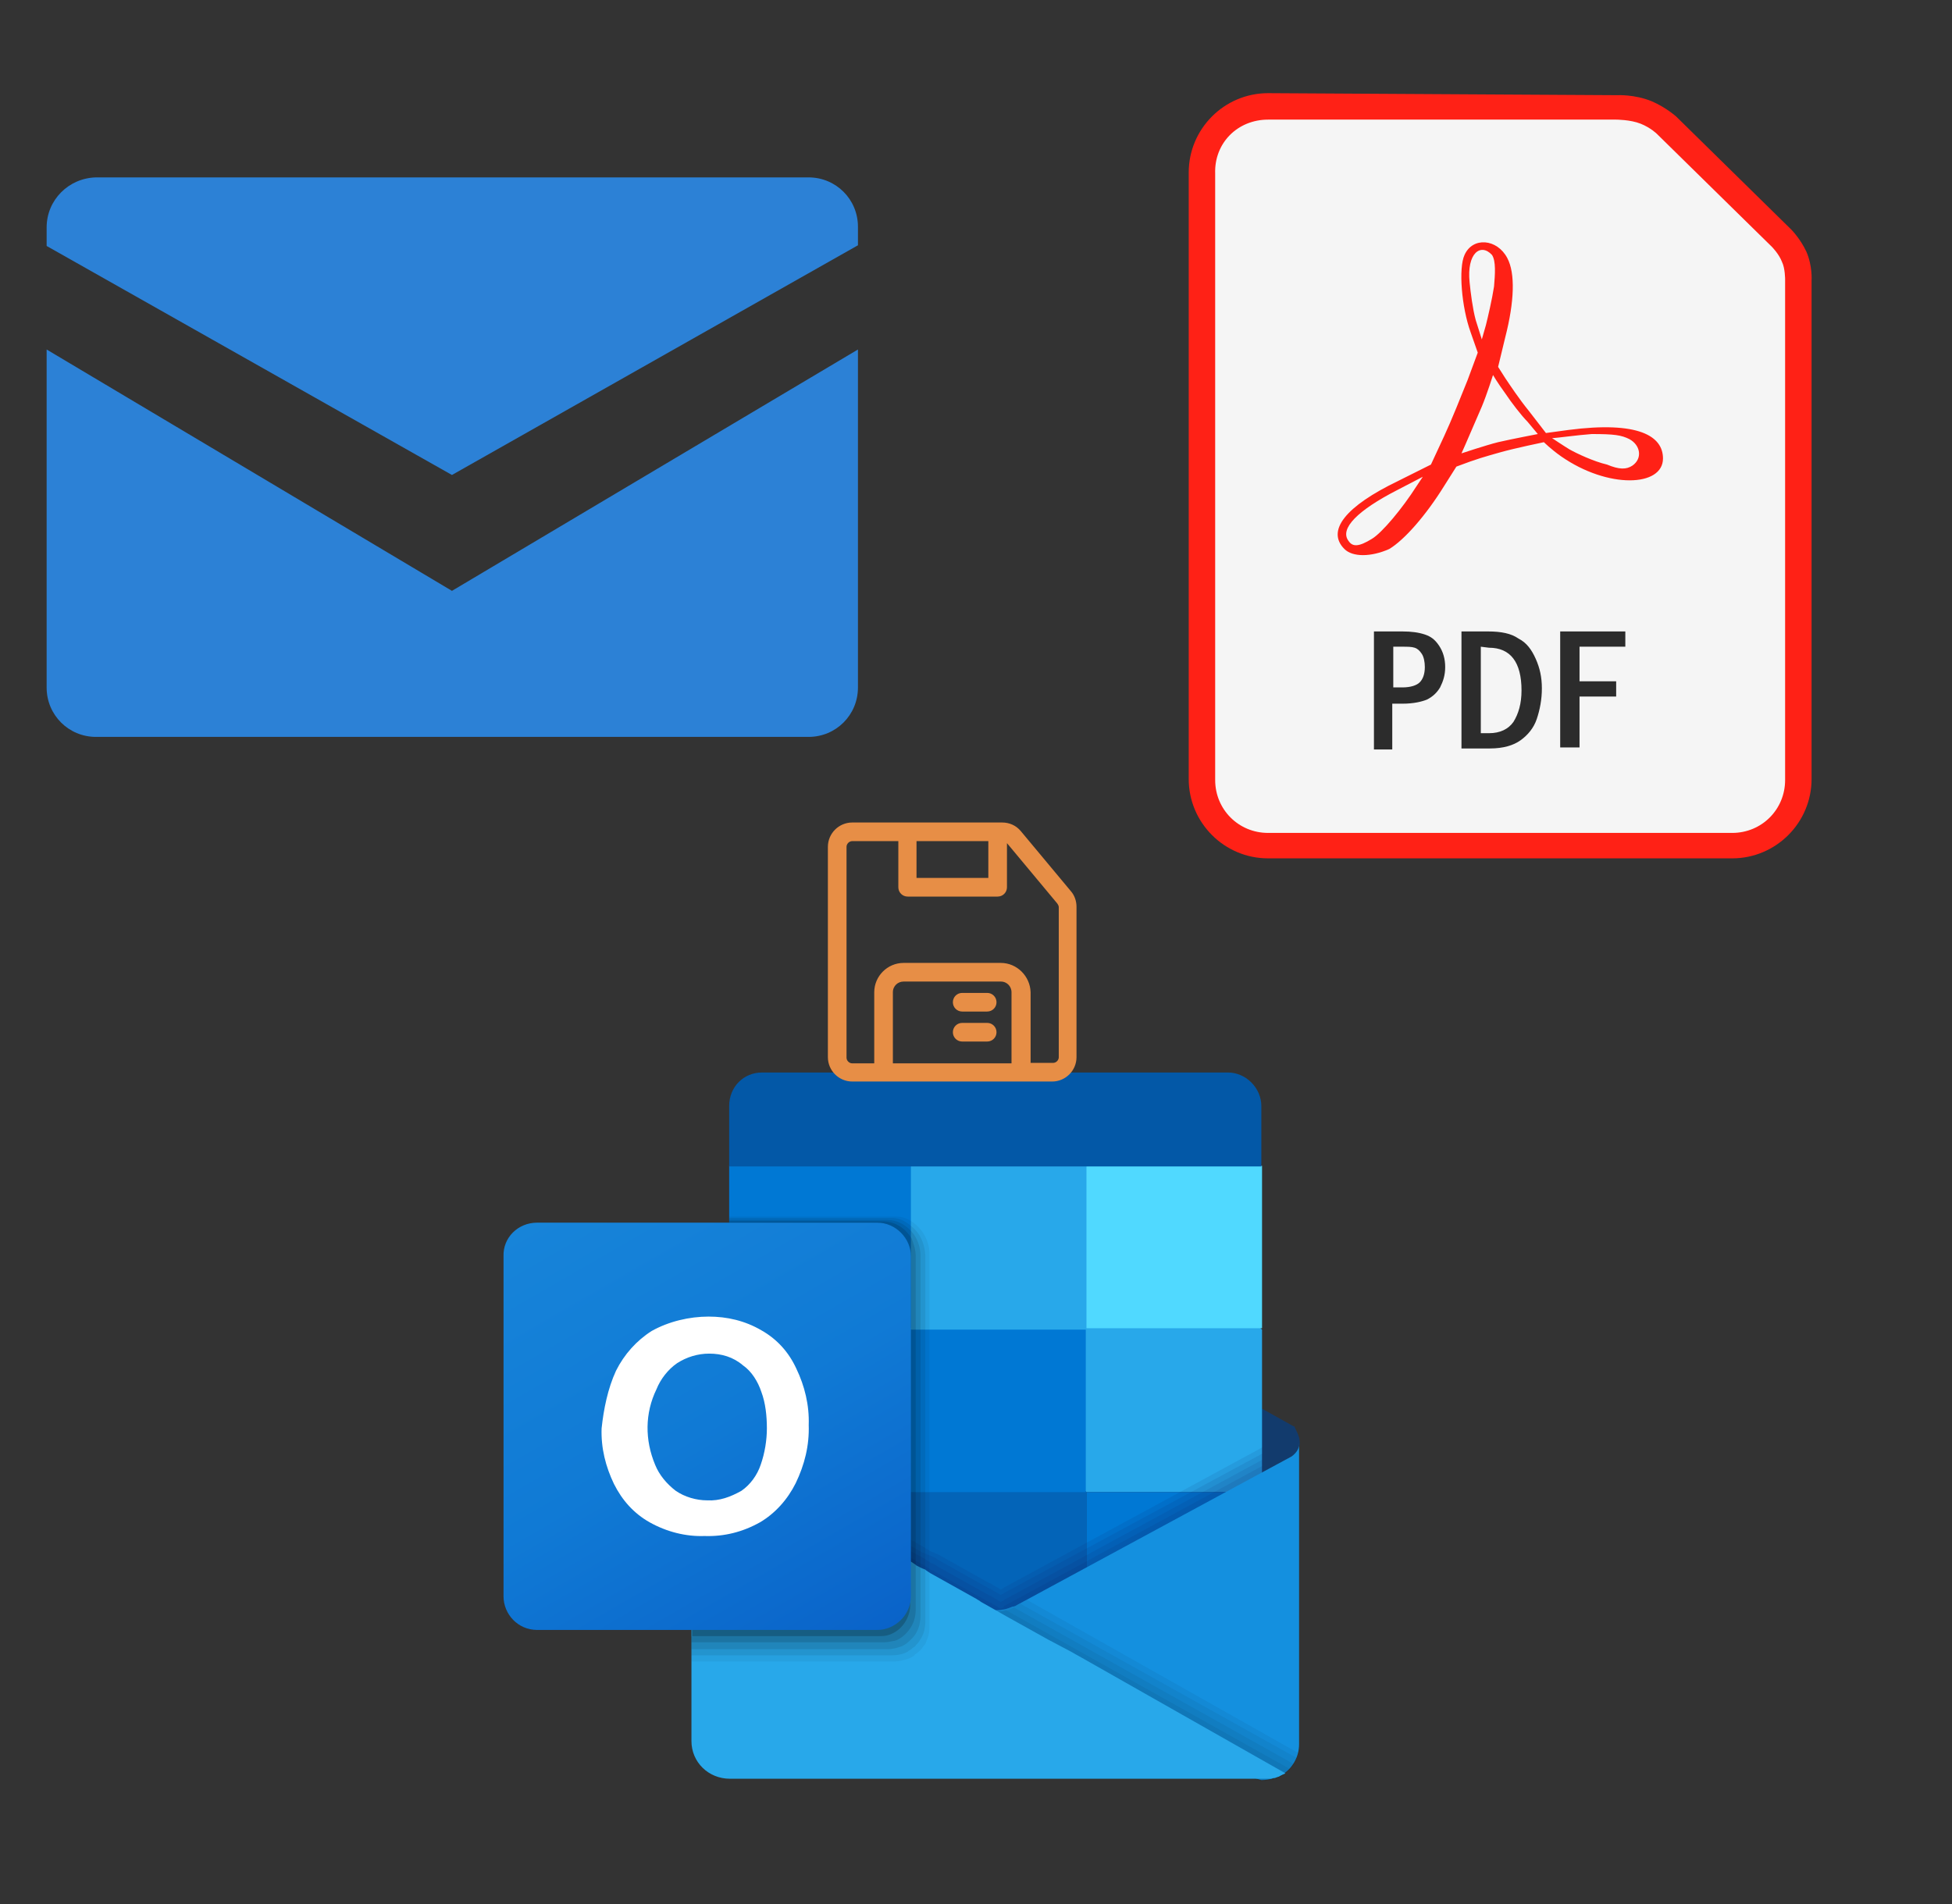 ﻿<?xml version="1.0" encoding="utf-8"?>
<!DOCTYPE svg PUBLIC "-//W3C//DTD SVG 1.1//EN" "http://www.w3.org/Graphics/SVG/1.1/DTD/svg11.dtd">
<svg width="1025" height="1000" xmlns="http://www.w3.org/2000/svg" xmlns:xlink="http://www.w3.org/1999/xlink" xmlns:xml="http://www.w3.org/XML/1998/namespace" version="1.1">
  <rect width="100%" height="100%" fill="#333333" stroke="none"/>
  <svg x="0" y="0" width="475" height="500" viewBox="0, 0, 131.9, 125.7" xml:space="preserve" id="Layer_1" enable-background="new 0 0 131.9 125.7" xmlns="http://www.w3.org/2000/svg" xmlns:xlink="http://www.w3.org/1999/xlink" xmlns:xml="http://www.w3.org/XML/1998/namespace" version="1.1">
    <g>
      <g>
        <path d="M65.9 62.7 L125.1 29.2 L125.1 26.5 C125.1 22.5 121.9 19.3 117.9 19.3 L14 19.3 C10 19.4 6.8 22.6 6.8 26.6 L6.8 29.3 L65.9 62.7 z" style="fill:#2C81D6;" />
        <path d="M65.9 79.6 L6.8 44.4 L6.8 93.7 C6.8 97.7 10 100.9 14 100.9 L117.9 100.9 C121.9 100.9 125.1 97.7 125.1 93.7 L125.1 44.4 L65.9 79.6 z" style="fill:#2C81D6;" />
      </g>
    </g>
  </svg>
  <svg x="550" y="0" width="475" height="500" viewBox="0, 0, 131.9, 125.7" xml:space="preserve" id="e6f81958-2d5b-412e-a3cb-33bdb9bdd74f" enable-background="new 0 0 131.9 125.7" xmlns="http://www.w3.org/2000/svg" xmlns:xlink="http://www.w3.org/1999/xlink" xmlns:xml="http://www.w3.org/XML/1998/namespace" version="1.1">
    <style type="text/css">
	.st0{fill:#FF2116;}
	.st1{fill:#F5F5F5;}
	.st2{fill:#2C2C2C;}
</style>
    <g transform="translate(53.548, -183.975) scale(1.484)">
      <path d="M-14.4 128.7 C-18.7 128.7 -22.2 132.2 -22.2 136.5 L-22.2 196.1 C-22.2 200.4 -18.7 203.9 -14.4 203.9 L31.2 203.9 C35.5 203.9 39 200.4 39 196.1 L39 147.1 C39 147.1 39.1 145.7 38.5 144.3 C37.9 143 37 142.1 37 142.1 C37 142.1 37 142.1 37 142.1 L25.7 131 C25.7 131 25.7 131 25.7 131 C25.7 131 24.7 130.1 23.3 129.5 C21.6 128.8 19.9 128.9 19.9 128.9 L19.9 128.9 L-14.4 128.7 z" class="st0" style="fill:#FF2116;" />
      <path d="M-14.4 131.3 L19.8 131.3 C19.8 131.3 19.8 131.3 19.8 131.3 C19.8 131.3 21.2 131.3 22.2 131.7 C23.2 132.1 23.8 132.7 23.8 132.7 C23.8 132.7 23.8 132.7 23.8 132.7 L35.1 143.8 C35.1 143.8 35.8 144.5 36.1 145.3 C36.4 145.9 36.4 147 36.4 147 C36.4 147 36.4 147 36.4 147.1 L36.4 196.2 C36.4 199.1 34.1 201.4 31.2 201.4 L-14.4 201.4 C-17.3 201.4 -19.6 199.1 -19.6 196.2 L-19.6 136.6 C-19.7 133.6 -17.4 131.3 -14.4 131.3 L-14.4 131.3 z" class="st1" style="fill:whitesmoke;" />
      <path d="M-6.9 173.5 C-8.7 171.7 -6.8 169.3 -1.6 166.8 L1.6 165.2 L2.9 162.4 C3.6 160.9 4.6 158.4 5.2 156.9 L6.2 154.2 L5.5 152.2 C4.6 149.7 4.3 145.9 4.9 144.6 C5.7 142.8 8.1 143 9.1 144.9 C9.9 146.4 9.8 149.2 8.9 152.7 L8.2 155.6 L8.9 156.7 C9.3 157.3 10.3 158.8 11.2 159.9 L12.9 162.1 L15.1 161.8 C22 160.9 24.4 162.4 24.4 164.6 C24.4 167.4 19 167.6 14.4 164.4 C13.4 163.7 12.7 163 12.7 163 C12.7 163 9.8 163.6 8.4 164 C7 164.4 6.2 164.6 4.1 165.4 C4.1 165.4 3.4 166.5 2.9 167.3 C1.1 170.2 -1 172.6 -2.5 173.5 C-4.3 174.3 -6.1 174.3 -6.9 173.5 z M-4.2 172.5 C-3.2 171.9 -1.2 169.5 0.2 167.3 L0.8 166.4 L-1.7 167.7 C-5.6 169.7 -7.4 171.5 -6.5 172.7 C-6.1 173.3 -5.5 173.3 -4.2 172.5 L-4.2 172.5 z M21.4 165.3 C22.4 164.6 22.2 163.3 21.1 162.7 C20.3 162.3 19.6 162.2 17.4 162.2 C16 162.3 13.9 162.6 13.5 162.6 C13.5 162.6 14.7 163.4 15.2 163.7 C15.9 164.1 17.6 164.9 18.9 165.2 C20.1 165.7 20.8 165.7 21.4 165.3 L21.4 165.3 z M11.1 161 C10.5 160.4 9.5 159.1 8.9 158.2 C8.1 157.1 7.7 156.4 7.7 156.4 C7.7 156.4 7.1 158.3 6.6 159.5 L5 163.2 L4.6 164.1 C4.6 164.1 7 163.3 8.2 163 C9.5 162.7 12.1 162.2 12.1 162.2 L11.1 161 z M7.8 147.7 C7.9 146.5 8 145.2 7.6 144.6 C6.5 143.4 5.1 144.4 5.4 147.3 C5.5 148.3 5.7 149.9 6 151 L6.6 152.9 L7 151.5 C7.2 150.7 7.6 149 7.8 147.7 L7.8 147.7 z" class="st0" style="fill:#FF2116;" />
      <path d="M-4 181.6 L-1.2 181.6 C-0.3 181.6 0.4 181.7 1 181.9 C1.6 182.1 2 182.4 2.4 183 C2.8 183.6 3 184.3 3 185.1 C3 185.9 2.8 186.5 2.5 187.1 C2.2 187.6 1.8 188 1.2 188.3 C0.7 188.5 -0.1 188.7 -1.2 188.7 L-2.2 188.7 L-2.2 193.2 L-4 193.2 L-4 181.6 z M-2.1 183.1 L-2.1 187.1 L-1.2 187.1 C-0.4 187.1 0.2 186.9 0.5 186.6 C0.8 186.3 1 185.8 1 185.1 C1 184.6 0.9 184.1 0.7 183.8 C0.5 183.5 0.3 183.3 1.192093E-07 183.2 C-0.3 183.1 -0.7 183.1 -1.2 183.1 L-2.1 183.1 z M4.6 181.6 L7.2 181.6 C8.5 181.6 9.5 181.8 10.2 182.3 C11 182.7 11.5 183.4 11.9 184.3 C12.3 185.2 12.5 186.1 12.5 187.2 C12.5 188.3 12.3 189.3 12 190.2 C11.7 191.1 11.1 191.8 10.4 192.3 C9.7 192.8 8.7 193.1 7.4 193.1 L4.6 193.1 L4.6 181.6 z M6.5 183.1 L6.5 191.6 L7.3 191.6 C8.4 191.6 9.2 191.2 9.7 190.5 C10.2 189.7 10.5 188.7 10.5 187.4 C10.5 184.6 9.4 183.2 7.3 183.2 L6.5 183.1 z M14.3 181.6 L20.7 181.6 L20.7 183.1 L16.2 183.1 L16.2 186.5 L19.8 186.5 L19.8 188 L16.2 188 L16.2 193 L14.3 193 L14.3 181.6 z" class="st2" style="fill:#2C2C2C;" />
    </g>
  </svg>
  <svg x="250" y="500" width="475" height="500" viewBox="0, 0, 131.9, 125.7" xml:space="preserve" id="Layer_1#1" enable-background="new 0 0 131.9 125.7" xmlns="http://www.w3.org/2000/svg" xmlns:xlink="http://www.w3.org/1999/xlink" xmlns:xml="http://www.w3.org/XML/1998/namespace" version="1.1">
    <g>
      <g>
        <path d="M120.1 65 C120.1 65.1 120.1 65.4 120 65.5 C120 65.6 120 65.6 120 65.7 L120 65.7 C120 65.8 120 65.8 119.9 65.9 C119.9 66 119.8 66.1 119.8 66.1 C119.6 66.5 119.2 66.8 118.9 67 L114.6 69.4 L114.2 69.6 L109.7 72.1 L108.6 72.7 L88.9 84 L88.5 84.2 L81 88.5 L80.1 89 L79.2 89.5 L78.8 89.7 C78.7 89.8 78.4 89.8 78.3 89.9 L78.3 89.9 C77.9 90.1 77.6 90.3 77.2 90.3 L77.2 90.3 C76.7 90.4 76.3 90.4 75.8 90.4 C75 90.4 74.1 90.2 73.3 89.8 C73.2 89.7 73.1 89.7 72.9 89.6 C72.9 89.6 72.8 89.6 72.8 89.5 L67 86.1 L66.2 85.6 L65.6 85.2 L65.5 85.1 L65 84.9 L64.9 84.9 L64.7 84.8 L64.6 84.7 L64.5 84.6 L64.4 85 L64.2 84.9 L64.1 84.8 L64.1 84.8 L63.9 84.7 L63.7 84.6 L63.6 84.6 L63 84.2 L46.4 74.8 L43 72.8 L41.9 72.2 L37.4 69.7 L36.9 69.5 L32.7 67.1 C32.3 66.9 32 66.5 31.8 66.2 C31.8 66.1 31.7 66 31.7 66 L31.4 65 C31.4 64.2 31.9 63.3 32.6 62.9 L32.6 62.9 L32.6 62.9 L36.8 60.5 L37.3 60.3 L56.9 49.3 L58.2 48.6 L63.1 45.9 L63.5 45.7 L63.6 45.7 L63.8 45.6 L64 45.5 L64 45.5 L64.1 45.4 L64.3 45.3 L64.5 45.2 L64.6 45.1 L64.7 45 L64.9 44.9 L65 44.9 L65.5 44.7 L65.6 44.6 L66.2 44.2 L67 43.7 L73 40 C73.2 39.9 73.4 39.8 73.5 39.8 C75 39.1 76.8 39.1 78.5 39.8 C78.7 39.9 78.9 40 79 40 L88.9 45.6 L95 49 L114.5 60 L114.9 60.2 L119.2 62.6 C119.2 62.6 119.2 62.6 119.3 62.6 L119.3 62.6 C119.6 63.3 120.1 64 120.1 65 z" style="fill:#123B6D;" />
        <polygon points="89,24.6 63.3,24.6 63.3,48.5 89,72.2 114.6,72.2 114.6,48.5" style="fill:#28A8EA;" />
        <path d="M89 72.2 L89 96 L63.3 96 L62.8 95.6 L62.7 95.6 L62.7 95.6 L62.7 95.5 L62.6 95.4 L62.2 95.2 L62.2 95.2 L61.8 94.8 L61.8 94.8 L61.7 94.7 L61.7 94.7 L61.7 94.7 L61.1 94.2 L61.1 94.2 L61 94.1 L61 94 L61 94 L60.9 93.9 L60.7 93.7 L60 93.1 L37.7 75 L36.9 74.3 L36.9 48.5 L63.4 48.5 L64 49 L64.1 49.1 L64.5 49.5 L64.7 49.7 L64.9 49.9 L65.4 50.3 L65.5 50.4 L66.1 50.9 L89 72.2 z" style="fill:#0364B8;" />
        <rect x="37.7" y="72.2" width="25.6" height="23.7" style="fill:#14447D;" />
        <rect x="89" y="72.2" width="25.6" height="23.7" style="fill:#0078D4;" />
        <rect x="89" y="24.6" width="25.6" height="23.7" style="fill:#50D9FF;" />
        <rect x="36.9" y="24.6" width="26.5" height="23.7" style="fill:#0078D4;" />
        <rect x="63.3" y="48.5" width="25.6" height="23.7" style="fill:#0078D4;" />
        <path d="M41.7 11 L109.6 11 C112.3 11 114.5 13.3 114.5 15.9 L114.5 15.9 L114.5 24.7 L114.5 24.7 L36.9 24.7 L36.9 24.7 L36.9 15.9 C36.9 13.1 39 11 41.7 11 L41.7 11 z" style="fill:#0358A7;" />
        <path d="M114.6 65.7 L77 86.1 L76.9 86.2 C76.9 86.2 76.8 86.3 76.7 86.3 C76.6 86.3 76.6 86.4 76.5 86.4 L75.3 85.7 L75.2 85.6 C75.1 85.6 75.1 85.5 75 85.5 L74.9 85.5 L67.4 81.3 L66.7 81 L66.2 80.8 L65.1 80.1 L36.9 64.3 L36.9 93.9 L114.7 93.9 L114.7 65.7 L114.6 65.7 z" enable-background="new    " opacity="0.1" style="fill:#0A2767;" />
        <path d="M114.6 66.6 L77 86.9 L76.9 87 C76.9 87 76.8 87.1 76.7 87.1 C76.6 87.1 76.6 87.2 76.5 87.2 L75.3 86.5 L75.2 86.4 C75.1 86.4 75.1 86.3 75 86.3 L74.9 86.3 L67.4 82.1 L66.8 81.7 L66.3 81.5 L65.1 81 L36.9 65.2 L36.9 94.8 L114.7 94.8 L114.7 66.6 L114.6 66.6 z" enable-background="new    " opacity="0.1" style="fill:#0A2767;" />
        <path d="M114.6 67.5 L77 87.9 L76.9 88 C76.9 88 76.8 88.1 76.7 88.1 C76.6 88.1 76.6 88.2 76.5 88.2 L75.3 87.5 L75.2 87.4 C75.1 87.4 75.1 87.3 75 87.3 L74.9 87.3 L67.4 83.1 L66.8 82.7 L66.3 82.5 L65.2 81.8 L36.9 66.2 L36.9 95.6 L114.7 95.6 L114.7 67.5 L114.6 67.5 z" enable-background="new    " opacity="0.1" style="fill:#0A2767;" />
        <path d="M114.6 68.4 L77 88.8 L76.9 89 C76.9 89 76.8 89.1 76.7 89.1 C76.6 89.1 76.6 89.2 76.5 89.2 L75.3 88.5 L75.2 88.4 C75.1 88.4 75.1 88.3 75 88.3 L74.9 88.3 L67.4 84.1 L66.8 83.7 L66.3 83.5 L65.2 82.8 L36.9 67 L36.9 96.6 L114.7 96.6 L114.7 68.4 L114.6 68.4 z" enable-background="new    " opacity="0.1" style="fill:#0A2767;" />
        <path d="M118.9 67 L118.9 67 L118.9 67 L118.9 67 L78.8 88.7 C78.7 88.8 78.4 88.9 78.2 88.9 L78.2 88.9 C76.7 89.6 74.9 89.6 73.2 88.9 L73.2 88.9 C73 88.8 72.8 88.7 72.6 88.7 L74.6 102.2 L114.5 114.2 C115.7 114.2 116.8 113.8 117.7 113.3 C119.1 112.4 120 110.7 120 109 L120 65 C120.1 65.8 119.6 66.5 118.9 67 z" style="fill:#1490DF;" />
        <path d="M80.3 87.9 L78.8 88.7 C78.7 88.8 78.4 88.9 78.2 88.9 L78.2 88.9 C76.7 89.6 74.9 89.6 73.2 88.9 L73.2 88.9 C73 88.8 72.8 88.7 72.6 88.7 L74.6 102.2 L114.5 114.2 C115.7 114.2 116.8 113.8 117.7 113.3 C118.8 112.6 119.5 111.5 119.8 110.2 L80.3 87.9 z" enable-background="new    " opacity="0.05" />
        <path d="M119.7 111 L79.4 88.5 L78.8 88.7 C78.7 88.8 78.4 88.9 78.2 88.9 L78.2 88.9 C76.7 89.6 74.9 89.6 73.2 88.9 L73.2 88.9 C73 88.8 72.8 88.7 72.6 88.7 L74.6 102.2 L114.5 114.2 C115.7 114.2 116.8 113.8 117.7 113.3 C118.7 112.7 119.3 112 119.7 111 z" enable-background="new    " opacity="0.05" />
        <path d="M119.3 111.9 L78.4 89 L78.3 89.1 L78.3 89.1 C76.8 89.8 75 89.8 73.3 89.1 L73.3 89.1 C73.1 89 72.9 88.9 72.7 88.9 L74.6 102.4 L114.5 114.4 C115.7 114.4 116.8 114 117.7 113.5 C118.4 112.8 118.9 112.4 119.3 111.9 z" enable-background="new    " opacity="0.05" />
        <path d="M118.7 112.6 L77.6 89.6 L77.4 89.5 L77.3 89.4 C76 89.8 74.6 89.6 73.4 89 L73.4 89 C73.2 88.9 73 88.8 72.8 88.8 L74.7 102.3 L114.6 114.3 C115.8 114.3 116.9 113.9 117.8 113.4 C118.2 113.1 118.4 112.8 118.7 112.6 z" enable-background="new    " opacity="0.05" />
        <path d="M118 113.2 C117.9 113.3 117.8 113.3 117.6 113.4 C117.4 113.5 117.4 113.5 117.2 113.6 C117.1 113.7 117 113.7 116.7 113.8 L116.7 113.8 C116.6 113.9 116.3 113.9 116.2 113.9 C116 114 115.8 114 115.6 114 L115.5 114 C115.4 114 115.3 114 115.1 114 C114.9 114 114.7 114 114.5 114 L37 114 C33.9 114 31.4 111.6 31.4 108.5 L31.4 108.5 L31.4 64.7 L32.7 65.4 L32.7 65.4 L32.7 65.4 L36.9 67.7 L44.6 72 L63.5 82.4 L64.1 82.8 L64.2 82.9 L64.6 83.1 L64.8 83.2 L65 83.3 L65.5 83.5 L65.6 83.6 L66.2 84 L73 87.8 C73.1 87.9 73.4 88 73.6 88.2 L75.9 89.5 L77.3 90.3 L77.3 90.3 L83.4 93.7 L85.1 94.6 L86.8 95.5 L87.5 95.9 L88.4 96.4 L118 113.2 z" style="fill:#28A8EA;" />
        <path d="M66.1 37.4 L66.1 92 C66.1 92.6 66 93.2 65.7 93.8 C65.6 94.2 65.5 94.4 65.2 94.7 C65 95.1 64.7 95.3 64.4 95.6 C64.3 95.7 64 95.8 63.9 96 C63.7 96.2 63.3 96.4 63 96.5 C62.4 96.7 61.7 96.9 61.1 96.9 L31.4 96.9 L31.4 93.2 L31.5 93.2 L31.5 65 C31.5 64.2 32 63.3 32.7 62.9 L32.7 62.9 L32.7 62.9 L36.9 60.5 L36.9 32 L61.2 32 C61.9 32 62.7 32.2 63.3 32.6 C65 33.6 66.1 35.5 66.1 37.4 z" enable-background="new    " opacity="0.05" />
        <path d="M65.5 37.6 L65.5 91.1 C65.5 92 65.3 93 64.7 93.8 C64.5 94.2 64.2 94.4 64 94.7 C63.9 94.8 63.6 94.9 63.5 95.1 C63.3 95.2 63.1 95.3 62.9 95.5 C62.8 95.5 62.7 95.6 62.7 95.6 C62 95.9 61.3 96 60.7 96 L31.4 96 L31.4 93.3 L31.5 93.3 L31.5 65 C31.5 64.2 32 63.3 32.7 62.9 L32.7 62.9 L32.7 62.9 L36.9 60.5 L36.9 32.2 L60.5 32.2 C61.6 32.2 62.5 32.6 63.3 33.3 C64.7 34.3 65.4 35.9 65.5 37.6 z" enable-background="new    " opacity="0.075" />
        <path d="M64.8 37.7 L64.8 90.3 C64.8 91.6 64.3 92.9 63.4 93.7 L63.3 93.8 C62.9 94.2 62.5 94.5 62 94.7 L62 94.7 C61.4 94.9 60.8 95.1 60.1 95.1 L31.4 95.1 L31.4 93.2 L31.5 93.2 L31.5 65 C31.5 64.2 32 63.3 32.7 62.9 L32.7 62.9 L32.7 62.9 L36.9 60.5 L36.9 32.5 L59.9 32.5 C61.3 32.5 62.5 33.1 63.5 34.2 C64.3 35.1 64.8 36.4 64.8 37.7 z" enable-background="new    " opacity="0.1" />
        <path d="M64.1 37.8 L64.1 89.3 C64.1 90.2 63.9 91.1 63.4 91.9 C62.9 92.7 62.2 93.4 61.3 93.8 C61.2 93.8 61.1 93.9 60.9 93.9 C60.4 94 60 94.1 59.4 94.1 L31.4 94.1 L31.4 93.2 L31.5 93.2 L31.5 65 C31.5 64.2 32 63.3 32.7 62.9 L32.7 62.9 L32.7 62.9 L36.9 60.5 L36.9 32.7 L59.2 32.7 C61 32.7 62.5 33.6 63.5 35.2 C63.8 36 64.1 36.8 64.1 37.8 z" enable-background="new    " opacity="0.125" />
        <path d="M63.3 37.8 L63.3 88.4 C63.4 90.5 62 92.6 59.9 93.1 C59.5 93.2 59.2 93.2 58.7 93.2 L31.4 93.2 L31.4 65 C31.4 64.2 31.9 63.3 32.6 62.9 L32.6 62.9 L32.6 62.9 L36.8 60.5 L36.8 32.9 L58.4 32.9 C61.2 32.9 63.3 35.1 63.3 37.8 z" enable-background="new    " opacity="0.2" />
        <linearGradient x1="14.287" y1="-613.52" x2="53.11" y2="-680.763" gradientUnits="userSpaceOnUse" gradientTransform="matrix(1, 0, 0, -1, 0, -584.525)" id="outlook_1_">
          <stop offset="0%" stop-color="#1784D9" />
          <stop offset="50%" stop-color="#107AD5" />
          <stop offset="100%" stop-color="#0A63C9" />
        </linearGradient>
        <path d="M8.9 32.9 L58.5 32.9 C61.2 32.9 63.4 35.2 63.4 37.8 L63.4 87.4 C63.4 90.1 61.1 92.3 58.5 92.3 L8.9 92.3 C6.1 92.3 4 90 4 87.4 L4 37.8 C3.9 35.1 6.1 32.9 8.9 32.9 z" style="fill:url(#outlook_1_);" />
        <path d="M20.4 54.5 C21.6 52.1 23.4 50.1 25.6 48.7 C28.1 47.3 31.1 46.6 33.9 46.6 C36.6 46.6 39.2 47.2 41.6 48.6 C43.9 49.9 45.6 51.8 46.7 54.2 C47.9 56.7 48.6 59.5 48.5 62.4 C48.6 65.4 47.9 68.2 46.6 70.9 C45.4 73.3 43.6 75.3 41.4 76.6 C38.9 78 36.2 78.7 33.3 78.6 C30.6 78.7 27.8 78 25.3 76.6 C23 75.3 21.3 73.4 20.1 71 C18.9 68.5 18.2 65.8 18.3 62.9 C18.6 60.1 19.2 57.1 20.4 54.5 z M26.1 68.2 C26.7 69.7 27.8 71 29.1 72 C30.4 72.9 32.1 73.4 33.7 73.4 C35.5 73.5 37.1 72.9 38.7 72 C40 71.1 41 69.7 41.5 68.2 C42.1 66.5 42.4 64.6 42.4 62.9 C42.4 61.1 42.2 59.2 41.6 57.6 C41.1 56.1 40.2 54.6 38.9 53.7 C37.5 52.5 35.8 52 34 52 C32.3 52 30.7 52.5 29.3 53.4 C28 54.3 26.9 55.7 26.3 57.2 C24.6 60.7 24.6 64.6 26.1 68.2 L26.1 68.2 z" style="fill:white;" />
        <rect x="-11.7" y="-20.1" width="164.7" height="164.7" style="fill:none;" />
      </g>
    </g>
  </svg>
  <svg x="350" y="350" width="300" height="300" viewBox="0, 0, 68, 125.7" xml:space="preserve" id="Layer_1#2" enable-background="new 0 0 68 125.7" xmlns="http://www.w3.org/2000/svg" xmlns:xlink="http://www.w3.org/1999/xlink" xmlns:xml="http://www.w3.org/XML/1998/namespace" version="1.1">
    <g>
      <path d="M59.9 49.6 L48.9 36.4 C47.9 35.2 46.5 34.6 45 34.6 L12 34.6 C9.2 34.6 6.9 36.9 6.9 39.7 L6.9 86 C6.9 88.8 9.2 91.1 12 91.1 L56 91.1 C58.8 91.1 61.1 88.8 61.1 86 L61.1 52.9 C61.1 51.7 60.7 50.5 59.9 49.6 z M25.9 46.8 L25.9 38.2 L42.2 38.2 L42.2 46.8 C42.2 46.8 25.9 46.8 25.9 46.8 z M20.7 71.7 C20.7 70.2 21.9 69.1 23.3 69.1 L44.7 69.1 C46.2 69.1 47.3 70.3 47.3 71.7 L47.3 87.6 L20.7 87.6 L20.7 71.7 z M44.7 65.5 L23.3 65.5 C19.9 65.5 17.1 68.3 17.1 71.7 L17.1 87.6 L12 87.6 C11.2 87.6 10.5 86.9 10.5 86.1 L10.5 39.7 C10.5 38.9 11.2 38.2 12 38.2 L22.4 38.2 L22.4 48.6 C22.4 49.6 23.2 50.4 24.2 50.4 L44 50.4 C45 50.4 45.8 49.6 45.8 48.6 L45.8 38.4 C46 38.5 46.1 38.6 46.3 38.8 L57.3 52 C57.5 52.3 57.7 52.6 57.7 53 L57.7 86 C57.7 86.8 57 87.5 56.2 87.5 L51 87.5 L51 71.7 C50.9 68.3 48.1 65.5 44.7 65.5 z" stroke-width="0.5" stroke-miterlimit="10" style="fill:#E78E46;stroke:#E78E46;" />
      <path d="M41.7 72.1 L36.2 72.1 C35.2 72.1 34.4 72.9 34.4 73.9 C34.4 74.9 35.2 75.7 36.2 75.7 L41.7 75.7 C42.7 75.7 43.5 74.9 43.5 73.9 C43.5 72.9 42.7 72.1 41.7 72.1 z" stroke-width="0.5" stroke-miterlimit="10" style="fill:#E78E46;stroke:#E78E46;" />
      <path d="M41.7 78.7 L36.2 78.7 C35.2 78.7 34.4 79.5 34.4 80.5 C34.4 81.5 35.2 82.3 36.2 82.3 L41.7 82.3 C42.7 82.3 43.5 81.5 43.5 80.5 C43.5 79.5 42.7 78.7 41.7 78.7 z" stroke-width="0.5" stroke-miterlimit="10" style="fill:#E78E46;stroke:#E78E46;" />
    </g>
  </svg>
</svg>